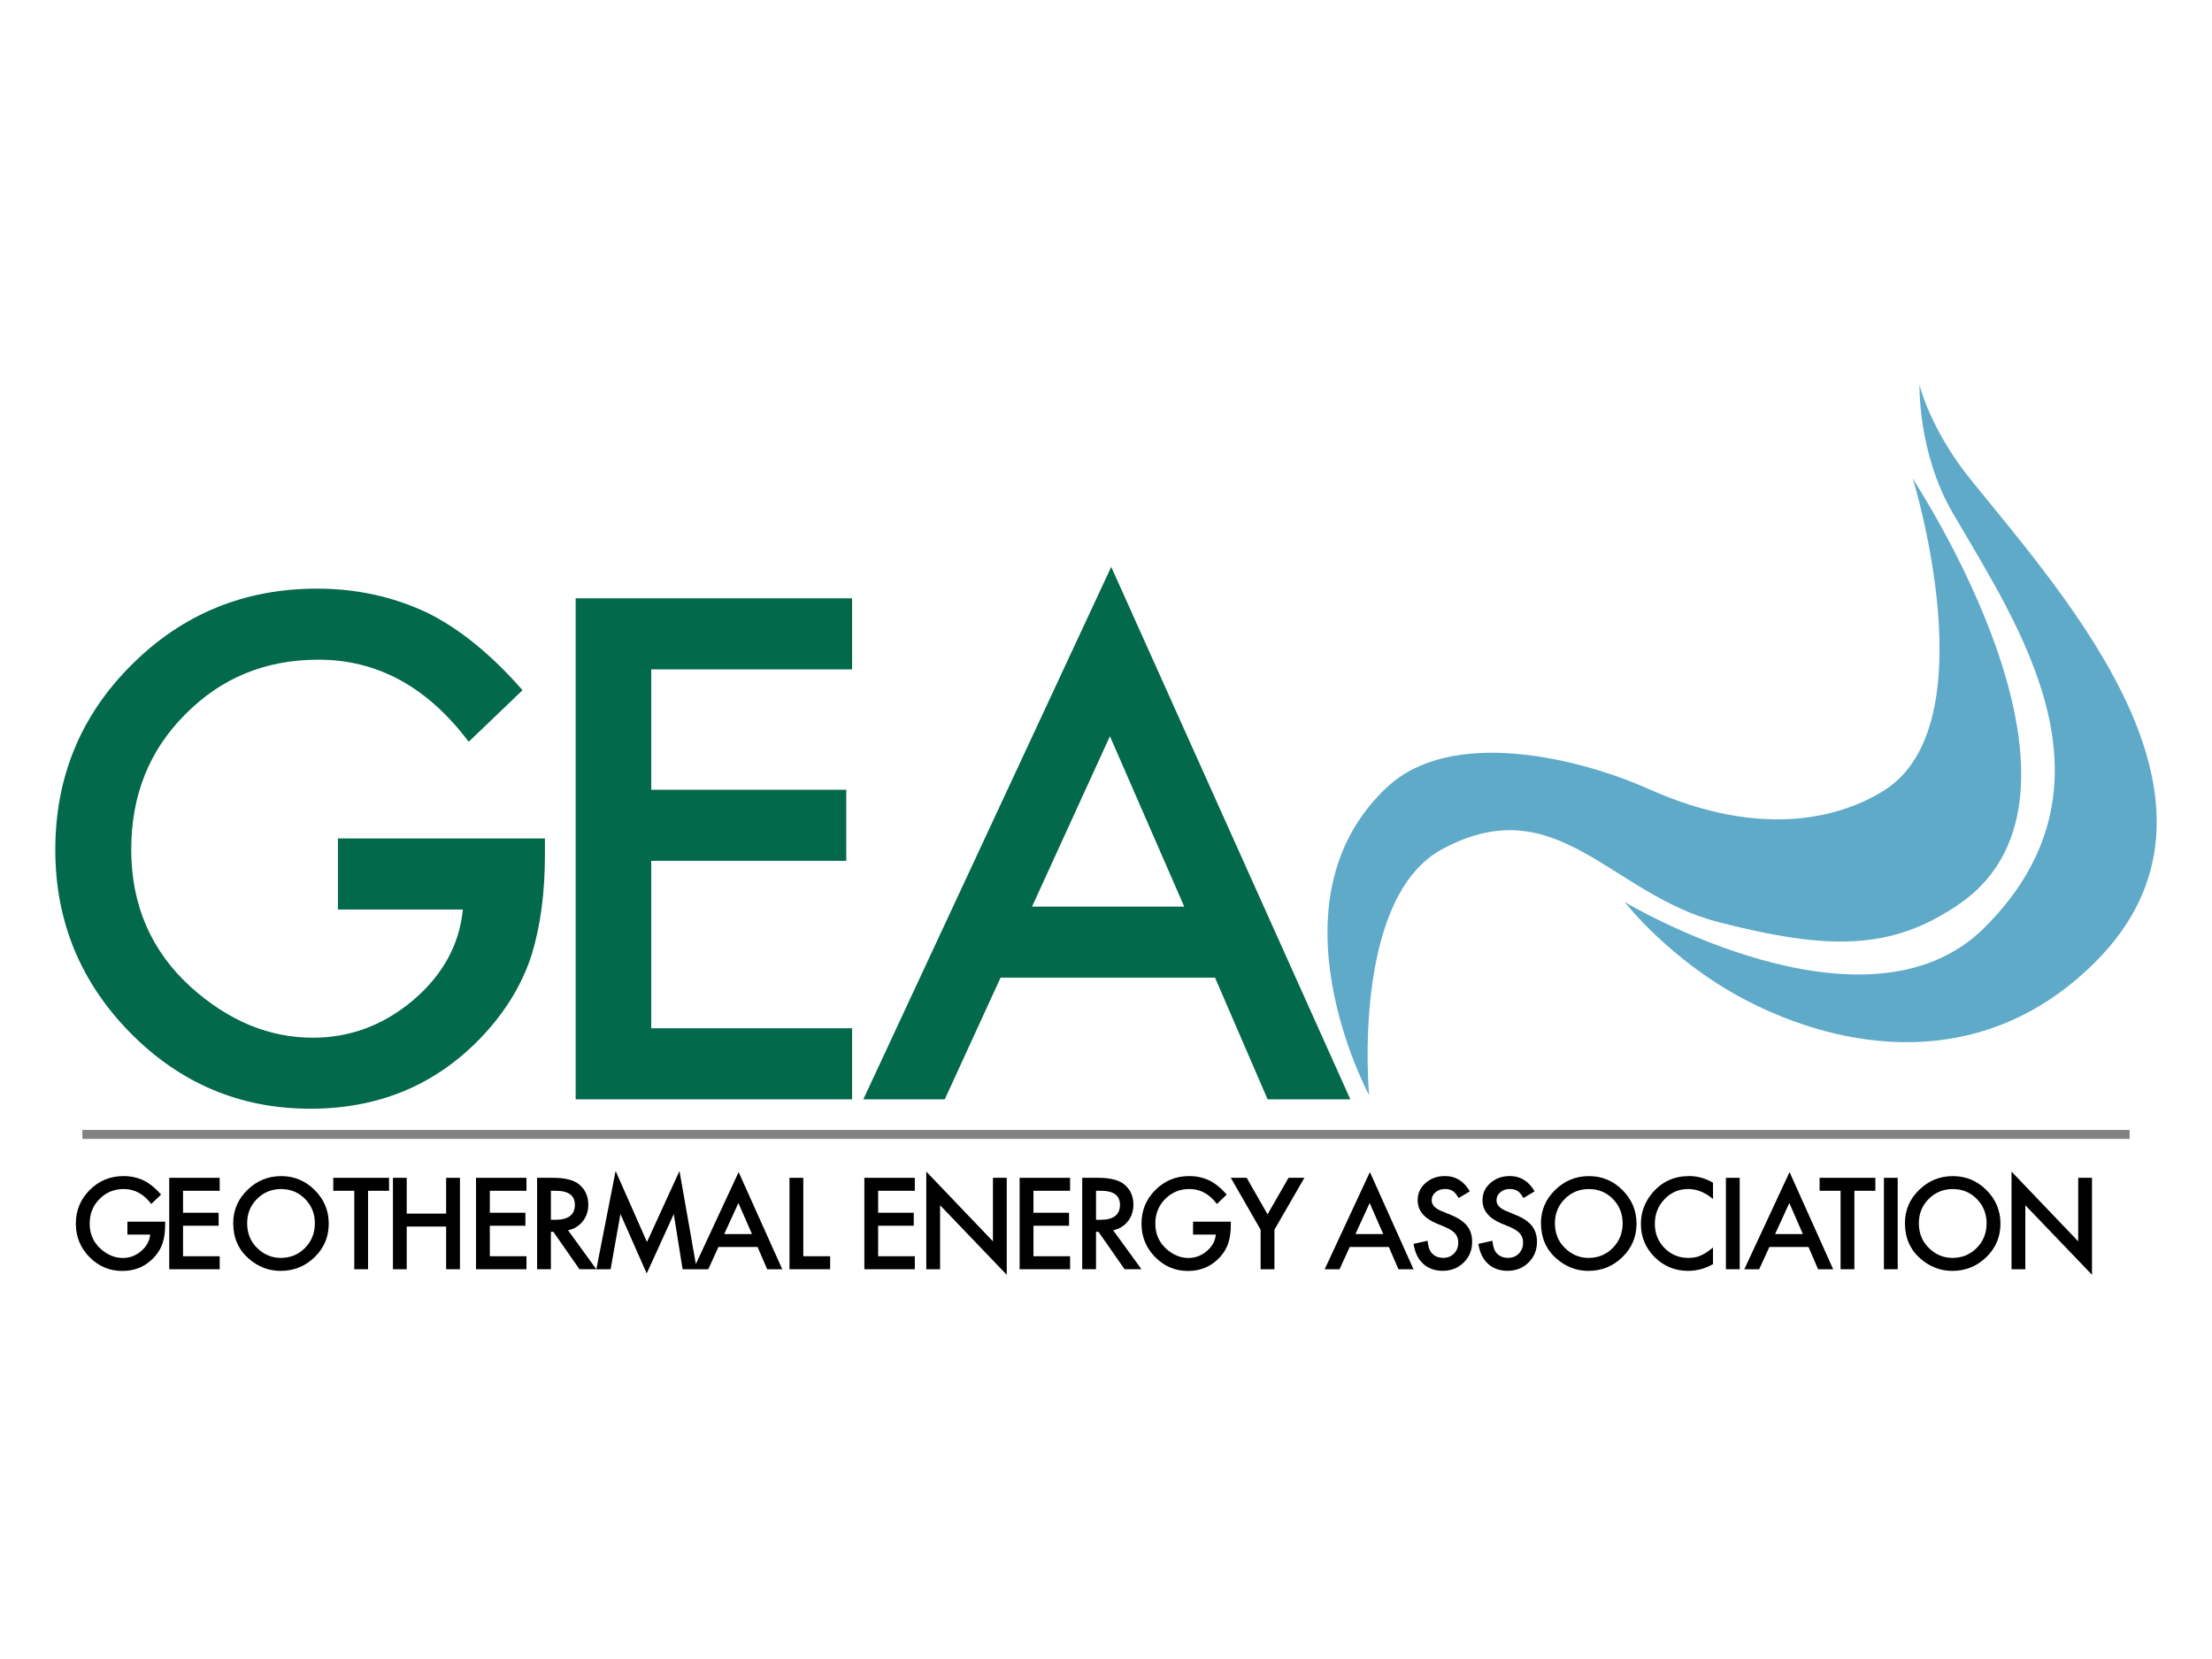 <?xml version="1.0" encoding="utf-8"?>
<!-- Generator: Adobe Illustrator 15.1.0, SVG Export Plug-In . SVG Version: 6.00 Build 0)  -->
<!DOCTYPE svg PUBLIC "-//W3C//DTD SVG 1.1//EN" "http://www.w3.org/Graphics/SVG/1.1/DTD/svg11.dtd">
<svg version="1.1" id="logo" xmlns="http://www.w3.org/2000/svg" xmlns:xlink="http://www.w3.org/1999/xlink" x="0px" y="0px"
	 width="200px" height="150px" viewBox="-35 -35 200 150" enable-background="new -35 -35 200 150" xml:space="preserve">
<g>
	<g>
		<g>
			<path fill="#03694B" d="M14.27,40.807H-4.446v6.427H6.849c-0.312,3.184-1.81,5.909-4.488,8.196
				c-2.679,2.261-5.704,3.395-9.066,3.395c-3.951,0-7.618-1.516-11.001-4.546c-3.618-3.266-5.428-7.424-5.428-12.47
				c0-4.888,1.623-8.959,4.871-12.205c3.246-3.303,7.266-4.958,12.057-4.958c5.339,0,9.866,2.476,13.583,7.423l4.869-4.664
				c-2.836-3.241-5.721-5.581-8.655-7.023c-3.07-1.439-6.375-2.161-9.916-2.161c-6.59,0-12.185,2.301-16.782,6.896
				C-27.701,29.691-30,35.266-30,41.834c0,6.438,2.261,11.952,6.778,16.548c4.516,4.576,9.945,6.865,16.282,6.865
				c6.492,0,11.842-2.366,16.047-7.101c1.859-2.112,3.178-4.382,3.96-6.807c0.803-2.619,1.203-5.631,1.203-9.036V40.807z"/>
			<polygon fill="#03694B" points="17.047,64.396 42.042,64.396 42.042,57.971 23.882,57.971 23.882,42.833 41.516,42.833 
				41.516,36.407 23.882,36.407 23.882,25.523 42.042,25.523 42.042,19.098 17.047,19.098 			"/>
			<path fill="#03694B" d="M55.468,53.394h19.39l4.754,11.003h7.48L65.472,16.253L43.058,64.396h7.364L55.468,53.394z
				 M65.355,31.567l6.717,15.404H58.313L65.355,31.567z"/>
			<path d="M-23.481,76.627h2.061c-0.057,0.581-0.331,1.079-0.822,1.494c-0.488,0.414-1.039,0.621-1.653,0.621
				c-0.722,0-1.39-0.278-2.007-0.829c-0.661-0.597-0.99-1.353-0.99-2.275c0-0.894,0.296-1.636,0.888-2.227
				c0.594-0.604,1.327-0.905,2.201-0.905c0.973,0,1.8,0.453,2.478,1.354l0.889-0.851c-0.518-0.591-1.044-1.018-1.579-1.28
				c-0.561-0.263-1.164-0.393-1.81-0.393c-1.203,0-2.223,0.417-3.062,1.256c-0.837,0.835-1.257,1.852-1.257,3.052
				c0,1.172,0.414,2.181,1.235,3.019c0.825,0.835,1.814,1.252,2.972,1.252c1.183,0,2.158-0.433,2.928-1.296
				c0.339-0.386,0.579-0.798,0.722-1.243c0.147-0.476,0.22-1.024,0.22-1.647v-0.272h-3.413V76.627z"/>
			<polygon points="-19.699,79.76 -15.137,79.76 -15.137,78.585 -18.451,78.585 -18.451,75.826 -15.233,75.826 -15.233,74.651 
				-18.451,74.651 -18.451,72.666 -15.137,72.666 -15.137,71.493 -19.699,71.493 			"/>
			<path d="M-9.572,71.339c-1.193,0-2.213,0.418-3.062,1.253c-0.853,0.835-1.28,1.833-1.28,2.996c0,1.323,0.467,2.396,1.402,3.213
				c0.851,0.739,1.808,1.107,2.874,1.107c1.207,0,2.236-0.414,3.089-1.246c0.848-0.829,1.273-1.837,1.273-3.024
				c0-1.182-0.423-2.192-1.27-3.037C-7.383,71.763-8.394,71.339-9.572,71.339z M-7.427,77.839c-0.595,0.598-1.327,0.896-2.192,0.896
				c-0.799,0-1.504-0.295-2.115-0.881c-0.613-0.591-0.92-1.341-0.92-2.253c0-0.872,0.297-1.603,0.888-2.196
				c0.592-0.597,1.32-0.895,2.179-0.895c0.863,0,1.588,0.298,2.172,0.895c0.591,0.598,0.885,1.336,0.885,2.215
				C-6.532,76.494-6.832,77.23-7.427,77.839z"/>
			<polygon points="-4.868,72.666 -2.967,72.666 -2.967,79.76 -1.722,79.76 -1.722,72.666 0.177,72.666 0.177,71.493 -4.868,71.493 
							"/>
			<polygon points="5.338,74.729 1.774,74.729 1.774,71.493 0.528,71.493 0.528,79.76 1.774,79.76 1.774,75.9 5.338,75.9 
				5.338,79.76 6.586,79.76 6.586,71.493 5.338,71.493 			"/>
			<polygon points="8.04,79.76 12.601,79.76 12.601,78.585 9.287,78.585 9.287,75.826 12.506,75.826 12.506,74.651 9.287,74.651 
				9.287,72.666 12.601,72.666 12.601,71.493 8.04,71.493 			"/>
			<path d="M17.688,75.427c0.337-0.42,0.503-0.924,0.503-1.509c0-0.748-0.268-1.352-0.804-1.809
				c-0.484-0.408-1.273-0.616-2.366-0.616h-1.459v8.267h1.246v-3.383h0.225l2.361,3.383h1.524l-2.559-3.524
				C16.913,76.12,17.353,75.848,17.688,75.427z M14.81,75.288v-2.622h0.444c1.149,0,1.724,0.423,1.724,1.271
				c0,0.9-0.591,1.353-1.772,1.353L14.81,75.288L14.81,75.288z"/>
			<path d="M27.916,79.293l-1.48-8.418l-2.938,6.42l-2.837-6.42l-1.742,8.885h1.289l0.89-4.994l2.376,5.374l2.446-5.368l0.798,4.988
				h0.979h0.297h1.045l0.92-2.012h3.539l0.866,2.012h1.365l-3.944-8.786L27.916,79.293z M30.48,76.577l1.285-2.806l1.226,2.806
				H30.48z"/>
			<polygon points="37.63,71.493 36.382,71.493 36.382,79.76 40.06,79.76 40.06,78.585 37.63,78.585 			"/>
			<polygon points="43.152,79.76 47.713,79.76 47.713,78.585 44.397,78.585 44.397,75.826 47.617,75.826 47.617,74.651 
				44.397,74.651 44.397,72.666 47.713,72.666 47.713,71.493 43.152,71.493 			"/>
			<polygon points="54.778,77.236 48.751,70.931 48.751,79.76 49.998,79.76 49.998,73.974 56.026,80.261 56.026,71.493 
				54.778,71.493 			"/>
			<polygon points="57.191,79.76 61.753,79.76 61.753,78.585 58.44,78.585 58.44,75.826 61.658,75.826 61.658,74.651 58.44,74.651 
				58.44,72.666 61.753,72.666 61.753,71.493 57.191,71.493 			"/>
			<path d="M66.977,75.427c0.335-0.42,0.501-0.924,0.501-1.509c0-0.748-0.267-1.352-0.802-1.809
				c-0.486-0.408-1.275-0.616-2.365-0.616h-1.462v8.267h1.248v-3.383h0.224l2.359,3.383h1.527l-2.56-3.524
				C66.198,76.12,66.641,75.848,66.977,75.427z M64.098,75.288v-2.622h0.445c1.148,0,1.721,0.423,1.721,1.271
				c0,0.9-0.59,1.353-1.77,1.353L64.098,75.288L64.098,75.288z"/>
			<path d="M72.87,76.627h2.06c-0.056,0.581-0.331,1.079-0.819,1.494c-0.491,0.414-1.039,0.621-1.654,0.621
				c-0.721,0-1.391-0.278-2.007-0.829c-0.662-0.597-0.99-1.353-0.99-2.275c0-0.894,0.297-1.636,0.888-2.227
				c0.594-0.604,1.325-0.905,2.202-0.905c0.974,0,1.8,0.453,2.477,1.354l0.888-0.851c-0.517-0.591-1.042-1.018-1.577-1.28
				c-0.562-0.263-1.162-0.393-1.811-0.393c-1.201,0-2.222,0.417-3.062,1.256c-0.837,0.835-1.256,1.852-1.256,3.052
				c0,1.172,0.413,2.181,1.237,3.019c0.823,0.835,1.812,1.252,2.969,1.252c1.184,0,2.159-0.433,2.93-1.296
				c0.337-0.386,0.577-0.798,0.722-1.243c0.146-0.476,0.219-1.024,0.219-1.647v-0.272H72.87V76.627z"/>
			<polygon points="79.608,74.796 77.72,71.493 76.284,71.493 78.981,76.188 78.981,79.76 80.228,79.76 80.228,76.188 
				82.937,71.493 81.503,71.493 			"/>
			<path d="M84.773,79.76h1.342l0.922-2.012h3.537l0.868,2.012h1.362l-3.943-8.786L84.773,79.76z M87.555,76.577l1.285-2.806
				l1.225,2.806H87.555z"/>
			<path d="M96.169,74.843l-0.824-0.34c-0.602-0.245-0.898-0.569-0.898-0.975c0-0.291,0.111-0.535,0.344-0.727
				c0.227-0.198,0.513-0.297,0.859-0.297c0.283,0,0.514,0.059,0.691,0.173c0.168,0.098,0.351,0.311,0.542,0.642l1.012-0.6
				c-0.535-0.925-1.282-1.386-2.231-1.386c-0.706,0-1.297,0.207-1.771,0.63c-0.475,0.416-0.713,0.934-0.713,1.556
				c0,0.918,0.565,1.617,1.697,2.097l0.797,0.33c0.207,0.09,0.385,0.183,0.536,0.282c0.151,0.096,0.272,0.2,0.365,0.315
				c0.096,0.111,0.164,0.234,0.21,0.367c0.043,0.137,0.066,0.282,0.066,0.441c0,0.398-0.128,0.727-0.387,0.989
				c-0.255,0.26-0.578,0.39-0.966,0.39c-0.493,0-0.869-0.178-1.126-0.535c-0.143-0.186-0.241-0.52-0.3-1.01l-1.262,0.28
				c0.114,0.771,0.402,1.368,0.862,1.797c0.468,0.428,1.058,0.64,1.775,0.64c0.758,0,1.389-0.25,1.898-0.753
				c0.508-0.493,0.761-1.122,0.761-1.882c0-0.564-0.154-1.048-0.465-1.438C97.33,75.445,96.837,75.111,96.169,74.843z"/>
			<path d="M102.029,74.843l-0.824-0.34c-0.599-0.245-0.897-0.569-0.897-0.975c0-0.291,0.113-0.535,0.342-0.727
				c0.229-0.198,0.516-0.297,0.863-0.297c0.281,0,0.512,0.059,0.691,0.173c0.168,0.098,0.351,0.311,0.539,0.642l1.012-0.6
				c-0.535-0.925-1.279-1.386-2.229-1.386c-0.707,0-1.296,0.207-1.771,0.63c-0.479,0.416-0.713,0.934-0.713,1.556
				c0,0.918,0.565,1.617,1.694,2.097l0.8,0.33c0.207,0.09,0.385,0.183,0.534,0.282c0.148,0.096,0.274,0.2,0.367,0.315
				c0.094,0.111,0.164,0.234,0.207,0.367c0.046,0.137,0.068,0.282,0.068,0.441c0,0.398-0.127,0.727-0.386,0.989
				c-0.257,0.26-0.578,0.39-0.968,0.39c-0.493,0-0.867-0.178-1.126-0.535c-0.142-0.186-0.239-0.52-0.298-1.01l-1.262,0.28
				c0.112,0.771,0.398,1.368,0.862,1.797c0.464,0.428,1.058,0.64,1.775,0.64c0.758,0,1.389-0.25,1.898-0.753
				c0.508-0.493,0.761-1.122,0.761-1.882c0-0.564-0.157-1.048-0.467-1.438C103.196,75.441,102.7,75.111,102.029,74.843z"/>
			<path d="M108.672,71.339c-1.192,0-2.211,0.418-3.062,1.253c-0.854,0.835-1.282,1.833-1.282,2.996
				c0,1.323,0.469,2.396,1.405,3.213c0.848,0.739,1.807,1.107,2.872,1.107c1.207,0,2.235-0.414,3.088-1.246
				c0.85-0.829,1.275-1.837,1.275-3.024c0-1.182-0.426-2.192-1.27-3.037C110.858,71.763,109.849,71.339,108.672,71.339z
				 M110.817,77.839c-0.597,0.598-1.326,0.896-2.193,0.896c-0.8,0-1.505-0.295-2.115-0.881c-0.614-0.591-0.92-1.341-0.92-2.253
				c0-0.872,0.298-1.603,0.891-2.196c0.59-0.597,1.317-0.895,2.178-0.895c0.863,0,1.589,0.298,2.173,0.895
				c0.588,0.598,0.883,1.336,0.883,2.215C111.712,76.494,111.415,77.23,110.817,77.839z"/>
			<path d="M114.408,72.848c-0.696,0.826-1.044,1.763-1.044,2.814c0,1.175,0.416,2.177,1.248,3.008
				c0.835,0.824,1.842,1.236,3.024,1.236c0.784,0,1.534-0.201,2.246-0.61v-1.505c-0.204,0.172-0.396,0.317-0.581,0.438
				c-0.181,0.121-0.36,0.222-0.532,0.293c-0.304,0.142-0.679,0.213-1.119,0.213c-0.849,0-1.566-0.298-2.15-0.892
				c-0.585-0.598-0.877-1.327-0.877-2.193c0-0.88,0.292-1.62,0.877-2.227c0.581-0.612,1.297-0.918,2.146-0.918
				c0.771,0,1.518,0.302,2.237,0.906v-1.476c-0.693-0.401-1.411-0.6-2.15-0.6C116.372,71.336,115.265,71.84,114.408,72.848z"/>
			<rect x="121.051" y="71.493" width="1.246" height="8.267"/>
			<path d="M122.715,79.76h1.343l0.921-2.012h3.539l0.865,2.012h1.366l-3.945-8.786L122.715,79.76z M125.498,76.577l1.286-2.806
				l1.225,2.806H125.498z"/>
			<polygon points="129.52,72.666 131.418,72.666 131.418,79.76 132.666,79.76 132.666,72.666 134.562,72.666 134.562,71.493 
				129.52,71.493 			"/>
			<rect x="135.336" y="71.493" width="1.246" height="8.267"/>
			<path d="M141.575,71.339c-1.19,0-2.211,0.418-3.062,1.253c-0.854,0.835-1.277,1.833-1.277,2.996c0,1.323,0.466,2.396,1.401,3.213
				c0.849,0.739,1.806,1.107,2.873,1.107c1.206,0,2.235-0.414,3.089-1.246c0.848-0.829,1.274-1.837,1.274-3.024
				c0-1.182-0.424-2.192-1.269-3.037C143.764,71.763,142.754,71.339,141.575,71.339z M143.725,77.839
				c-0.599,0.598-1.328,0.896-2.195,0.896c-0.8,0-1.505-0.295-2.115-0.881c-0.612-0.591-0.92-1.341-0.92-2.253
				c0-0.872,0.298-1.603,0.889-2.196c0.594-0.597,1.32-0.895,2.18-0.895c0.863,0,1.587,0.298,2.171,0.895
				c0.591,0.598,0.885,1.336,0.885,2.215C144.617,76.494,144.321,77.23,143.725,77.839z"/>
			<polygon points="152.903,71.493 152.903,77.236 146.874,70.931 146.874,79.76 148.122,79.76 148.122,73.974 154.149,80.261 
				154.149,71.493 			"/>
		</g>
		<g>
			<path fill="#5FAAC9" d="M138.557-0.261c-0.06,0.02,1.024,4.164,4.602,8.592c8.873,11,25.541,29.399,11.299,43.642
				c-10.247,10.247-23.047,7.96-31.742,3.382c-6.779-3.567-10.817-8.796-10.817-8.796s21.787,13.059,32.545,2.301
				c12.941-12.941,3.015-27.321-2.886-37.482C138.356,5.866,138.557-0.261,138.557-0.261z"/>
			<path fill="#5FAAC9" d="M137.944,8.264c-0.06,0.02,18.882,28.283,4.265,38.432c-6.203,4.31-11.974,4.196-21.788,1.691
				c-9.808-2.505-14.613-12.177-24.967-6.64c-8.321,4.407-6.667,22.269-6.667,22.269s-9.483-17.519,1.661-27.874
				c5.75-5.347,17.118-2.706,23.657,0.214c10.424,4.652,17.541,2.43,21.228,0.126C144.851,30.525,137.944,8.264,137.944,8.264z"/>
		</g>
	</g>
	<rect x="-27.551" y="67.164" fill="#828282" width="185.104" height="0.811"/>
</g>
</svg>
